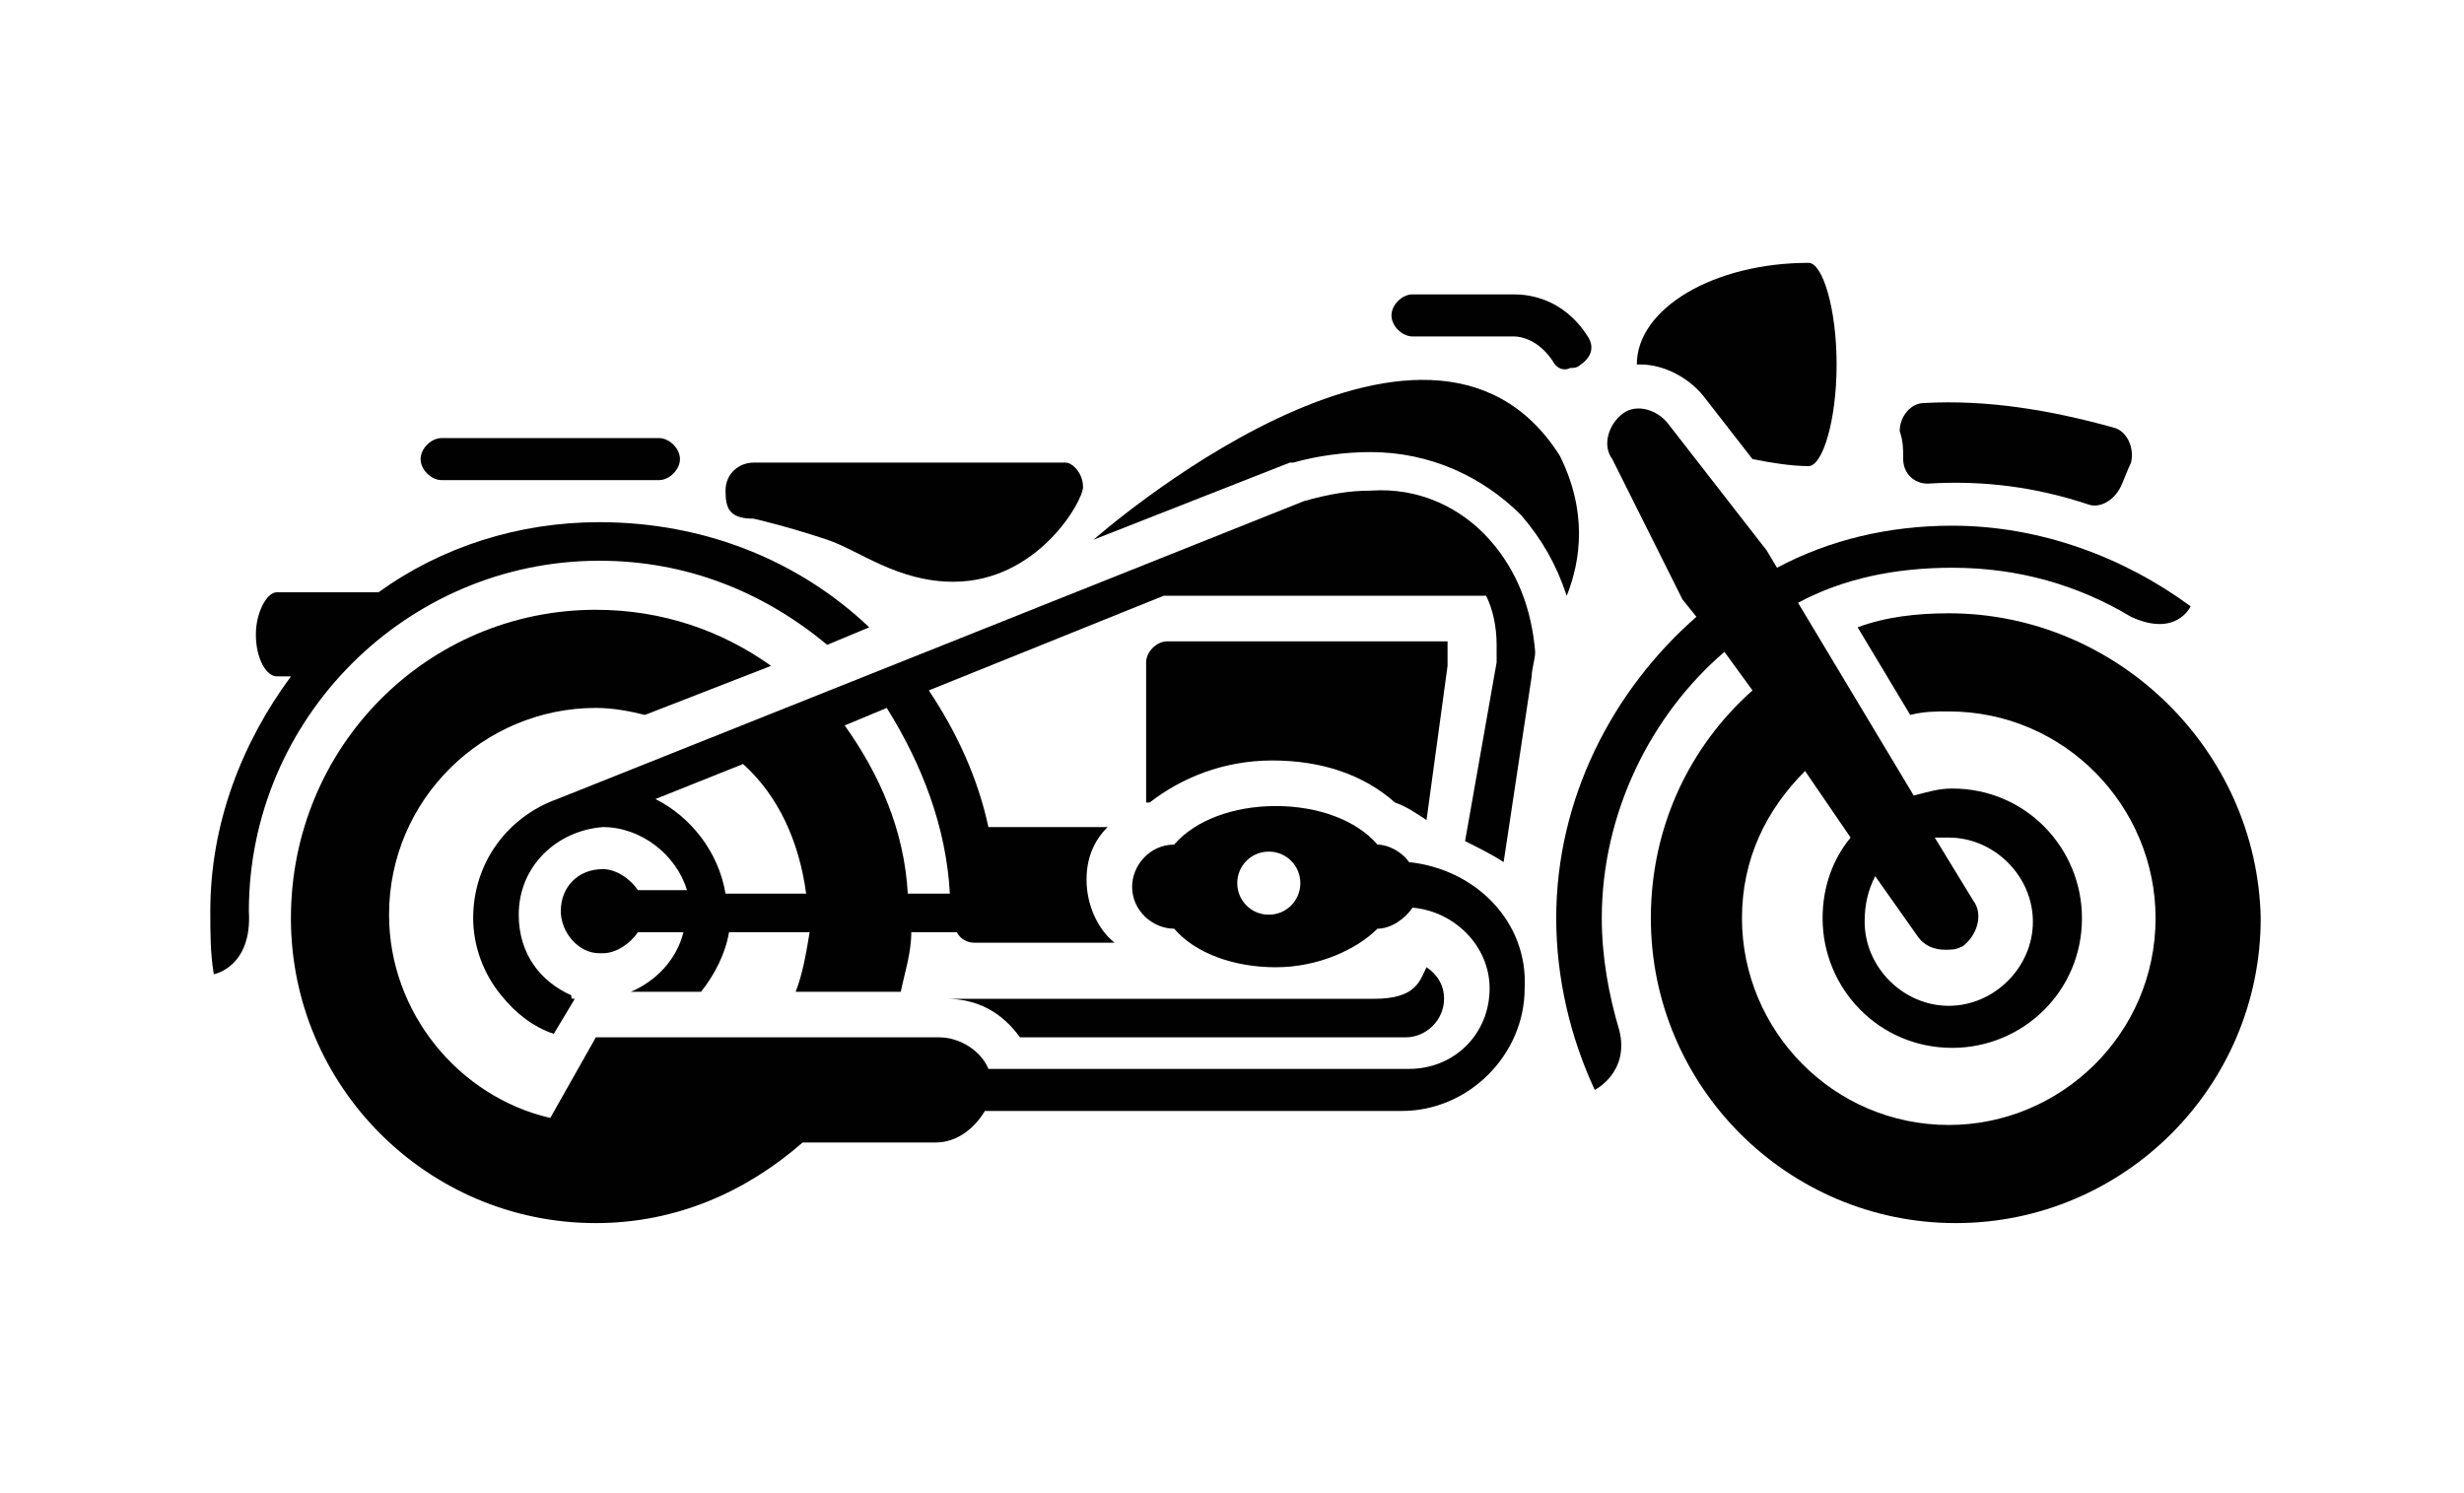 <?xml version="1.0" encoding="utf-8"?>
<!-- Generator: Adobe Illustrator 16.0.0, SVG Export Plug-In . SVG Version: 6.00 Build 0)  -->
<!DOCTYPE svg PUBLIC "-//W3C//DTD SVG 1.1//EN" "http://www.w3.org/Graphics/SVG/1.1/DTD/svg11.dtd">
<svg version="1.1" id="_x31_170px_grid" xmlns="http://www.w3.org/2000/svg" xmlns:xlink="http://www.w3.org/1999/xlink" x="0px"
	 y="0px" width="70.3px" height="42.6px" viewBox="0 0 70.3 42.6" enable-background="new 0 0 70.3 42.6" xml:space="preserve">
<g>
	<path fill="#010101" d="M31.2,15.4l5.6-2.2l0,0l0.1,0c0.7-0.2,1.5-0.3,2.2-0.3c1.7,0,3.2,0.7,4.3,1.8c0.6,0.7,1,1.4,1.3,2.3
		c0.4-1,0.6-2.4-0.2-4C40.7,7,31.2,15.4,31.2,15.4z"/>
	<path fill="#010101" d="M30.9,13.9c0,0.4-1.3,2.7-3.7,2.7c-1.6,0-2.7-0.9-3.6-1.2c-1.2-0.4-2.1-0.6-2.1-0.6c-0.7,0-0.8-0.3-0.8-0.8
		s0.4-0.8,0.8-0.8h8.9C30.6,13.2,30.9,13.5,30.9,13.9L30.9,13.9z"/>
	<path fill="#010101" d="M12.6,13.7c-0.3,0-0.6-0.3-0.6-0.6l0,0c0-0.3,0.3-0.6,0.6-0.6l0,0h6.2c0.3,0,0.6,0.3,0.6,0.6l0,0
		c0,0.3-0.3,0.6-0.6,0.6l0,0H12.6L12.6,13.7z"/>
	<path fill="#010101" d="M29.1,29.6h11c0.6,0,1.1-0.5,1.1-1.1c0-0.4-0.2-0.7-0.5-0.9c-0.2,0.4-0.3,0.9-1.5,0.9c-1.7,0-7.5,0-12.2,0
		C27.9,28.5,28.6,28.9,29.1,29.6z"/>
	<path fill="#010101" d="M17.1,14.9c-2.3,0-4.5,0.7-6.3,2c-0.8,0-2.9,0-2.9,0c-0.3,0-0.6,0.6-0.6,1.2c0,0,0,0,0,0c0,0,0,0,0,0
		s0,0,0,0c0,0.7,0.3,1.2,0.6,1.2h0.4c-1.4,1.9-2.3,4.2-2.3,6.7c0,0.6,0,1.2,0.1,1.8c0,0,1.1-0.2,1-1.8c0-5.5,4.5-10,10-10
		c2.5,0,4.7,0.9,6.5,2.4l1.2-0.5C22.8,16,20.1,14.9,17.1,14.9z"/>
	<path fill="#010101" d="M52.4,10.4c0-1.6-0.4-2.9-0.8-2.9c0,0,0,0,0,0c0,0,0,0,0,0l0,0c0,0,0,0,0,0c-2.7,0-4.9,1.3-4.9,2.9
		c0,0,0.1,0,0.1,0c0.7,0,1.4,0.4,1.8,0.9l1.4,1.8c0.5,0.1,1.1,0.2,1.6,0.2l0,0c0,0,0,0,0,0c0,0,0,0,0,0c0,0,0,0,0,0
		C52,13.3,52.4,12,52.4,10.4z"/>
	<path fill="#010101" d="M41.3,19c0-0.1,0-0.2,0-0.4c0-0.1,0-0.2,0-0.3h-8c-0.3,0-0.6,0.3-0.6,0.6c0,0,0,2.6,0,4c0,0,0.1,0,0.1,0
		c0.9-0.7,2.1-1.2,3.5-1.2c1.4,0,2.6,0.4,3.5,1.2c0.3,0.1,0.6,0.3,0.9,0.5L41.3,19z"/>
	<path fill="#010101" d="M44.3,10.3c-0.4-0.6-0.9-0.7-1.1-0.7l0,0c0,0,0,0,0,0l0,0l0,0l-2.9,0l0,0c-0.3,0-0.6-0.3-0.6-0.6l0,0
		c0-0.3,0.3-0.6,0.6-0.6l0,0l2.8,0c0,0,0.1,0,0.1,0l0,0c0.4,0,1.4,0.1,2.1,1.2l0,0c0.2,0.3,0.1,0.6-0.2,0.8l0,0
		c-0.1,0.1-0.2,0.1-0.3,0.1l0,0C44.6,10.6,44.4,10.5,44.3,10.3L44.3,10.3z"/>
	<path fill="#010101" d="M40.2,24.6c-0.2-0.3-0.6-0.5-0.9-0.5c-0.6-0.7-1.7-1.1-2.9-1.1c-1.2,0-2.3,0.4-2.9,1.1h0
		c-0.7,0-1.2,0.6-1.2,1.2c0,0.7,0.6,1.2,1.2,1.2h0c0.6,0.7,1.7,1.1,2.9,1.1c1.2,0,2.3-0.5,2.9-1.1c0.4,0,0.8-0.3,1-0.6
		c1.2,0.1,2.2,1.1,2.2,2.3c0,1.3-1,2.3-2.3,2.3H28.2c-0.2-0.5-0.8-0.9-1.4-0.9h-9.8l-1.3,2.3c-2.6-0.6-4.6-3-4.6-5.8
		c0-3.3,2.7-5.9,5.9-5.9c0.5,0,1,0.1,1.4,0.2l3.6-1.4c-1.4-1-3.1-1.6-5-1.6c-4.8,0-8.7,3.9-8.7,8.8c0,4.8,3.9,8.7,8.7,8.7
		c2.3,0,4.3-0.9,5.9-2.3h3.8c0.6,0,1.1-0.4,1.4-0.9h11.9c1.9,0,3.5-1.6,3.5-3.5C43.6,26.3,42.1,24.8,40.2,24.6z M36.2,26.1
		c-0.5,0-0.9-0.4-0.9-0.9c0-0.5,0.4-0.9,0.9-0.9c0.5,0,0.9,0.4,0.9,0.9C37.1,25.7,36.7,26.1,36.2,26.1z"/>
	<path fill="#010101" d="M55.6,17.5c-0.9,0-1.8,0.1-2.6,0.4l1.5,2.5c0.4-0.1,0.7-0.1,1.1-0.1c3.3,0,5.9,2.7,5.9,5.9
		c0,3.3-2.7,5.9-5.9,5.9c-3.3,0-5.9-2.7-5.9-5.9c0-1.7,0.7-3.1,1.8-4.2l1.3,1.9c-0.5,0.6-0.8,1.4-0.8,2.3c0,2,1.6,3.7,3.7,3.7
		c2,0,3.7-1.6,3.7-3.7c0-2-1.6-3.7-3.7-3.7c-0.4,0-0.7,0.1-1.1,0.2l-3.3-5.5c1.3-0.7,2.8-1,4.4-1c1.9,0,3.6,0.5,5.1,1.4
		c1.3,0.6,1.7-0.3,1.7-0.3c-1.9-1.4-4.3-2.3-6.8-2.3c-1.8,0-3.5,0.4-5,1.2l-0.3-0.5l-2.8-3.6c-0.3-0.4-0.9-0.6-1.3-0.3
		c-0.4,0.3-0.6,0.9-0.3,1.3l2,4l0.4,0.5c-2.4,2.1-4,5.2-4,8.6c0,1.7,0.4,3.4,1.1,4.9c0,0,1-0.5,0.7-1.7c-0.3-1-0.5-2.1-0.5-3.2
		c0-3,1.4-5.8,3.5-7.6l0.8,1.1c-1.8,1.6-2.9,3.9-2.9,6.5c0,4.8,3.9,8.7,8.7,8.7c4.8,0,8.7-3.9,8.7-8.7
		C64.4,21.4,60.4,17.5,55.6,17.5z M53.5,25l1.2,1.7c0.2,0.3,0.5,0.4,0.8,0.4c0.2,0,0.3,0,0.5-0.1c0.4-0.3,0.6-0.9,0.3-1.3l-1.1-1.8
		c0.1,0,0.3,0,0.4,0c1.3,0,2.4,1.1,2.4,2.4c0,1.3-1.1,2.4-2.4,2.4c-1.3,0-2.4-1.1-2.4-2.4h0C53.2,25.8,53.3,25.4,53.5,25z"/>
	<g>
		<path fill="#010101" d="M60.5,13.9c-0.2,0.4-0.6,0.6-0.9,0.5c-1.5-0.5-3-0.7-4.6-0.6c-0.4,0-0.7-0.3-0.7-0.7c0-0.3,0-0.5-0.1-0.8
			c0-0.4,0.3-0.8,0.7-0.8c1.8-0.1,3.6,0.2,5.4,0.7c0.4,0.1,0.6,0.6,0.5,1C60.7,13.4,60.6,13.7,60.5,13.9z"/>
	</g>
	<path fill="#010101" d="M42.5,15.4c-0.8-0.9-2-1.5-3.4-1.4c-0.6,0-1.2,0.1-1.9,0.3l0,0l-21.3,8.5v0c-1.4,0.5-2.4,1.8-2.4,3.4
		c0,0.8,0.3,1.6,0.8,2.2l0,0h0c0,0,0,0,0,0h0c0.4,0.5,0.9,0.9,1.5,1.1l0.3-0.5l0.3-0.5c-0.1,0-0.1,0-0.1-0.1
		c-0.9-0.4-1.5-1.2-1.5-2.3c0-1.4,1.1-2.4,2.4-2.5c1.1,0,2.1,0.8,2.4,1.8h-1.4c-0.2-0.3-0.6-0.6-1-0.6c-0.7,0-1.2,0.5-1.2,1.2
		c0,0.6,0.5,1.2,1.1,1.2h0.1c0.4,0,0.8-0.3,1-0.6h1.3c-0.2,0.8-0.8,1.4-1.5,1.7h2c0.4-0.5,0.7-1.1,0.8-1.7h2.3
		c-0.1,0.6-0.2,1.2-0.4,1.7h3c0.1-0.5,0.3-1.1,0.3-1.7h1.3c0.1,0.2,0.3,0.3,0.5,0.3l4,0c-0.5-0.4-0.8-1.1-0.8-1.8
		c0-0.6,0.2-1.1,0.6-1.5l-3.4,0c-0.3-1.4-0.9-2.7-1.7-3.9l6.7-2.7h9.2c0.2,0.4,0.3,0.9,0.3,1.4c0,0.2,0,0.4,0,0.5L41.8,24
		c0.4,0.2,0.8,0.4,1.1,0.6l0.8-5.3c0-0.2,0.1-0.5,0.1-0.7C43.7,17.4,43.3,16.3,42.5,15.4z M20.7,25.5c-0.2-1.2-1-2.2-2-2.7l2.5-1
		c1,0.9,1.6,2.2,1.8,3.7H20.7L20.7,25.5z M27.1,25.5h-1.2c-0.1-1.8-0.8-3.4-1.8-4.8l1.2-0.5C26.3,21.8,27,23.6,27.1,25.5z"/>
</g>
</svg>
